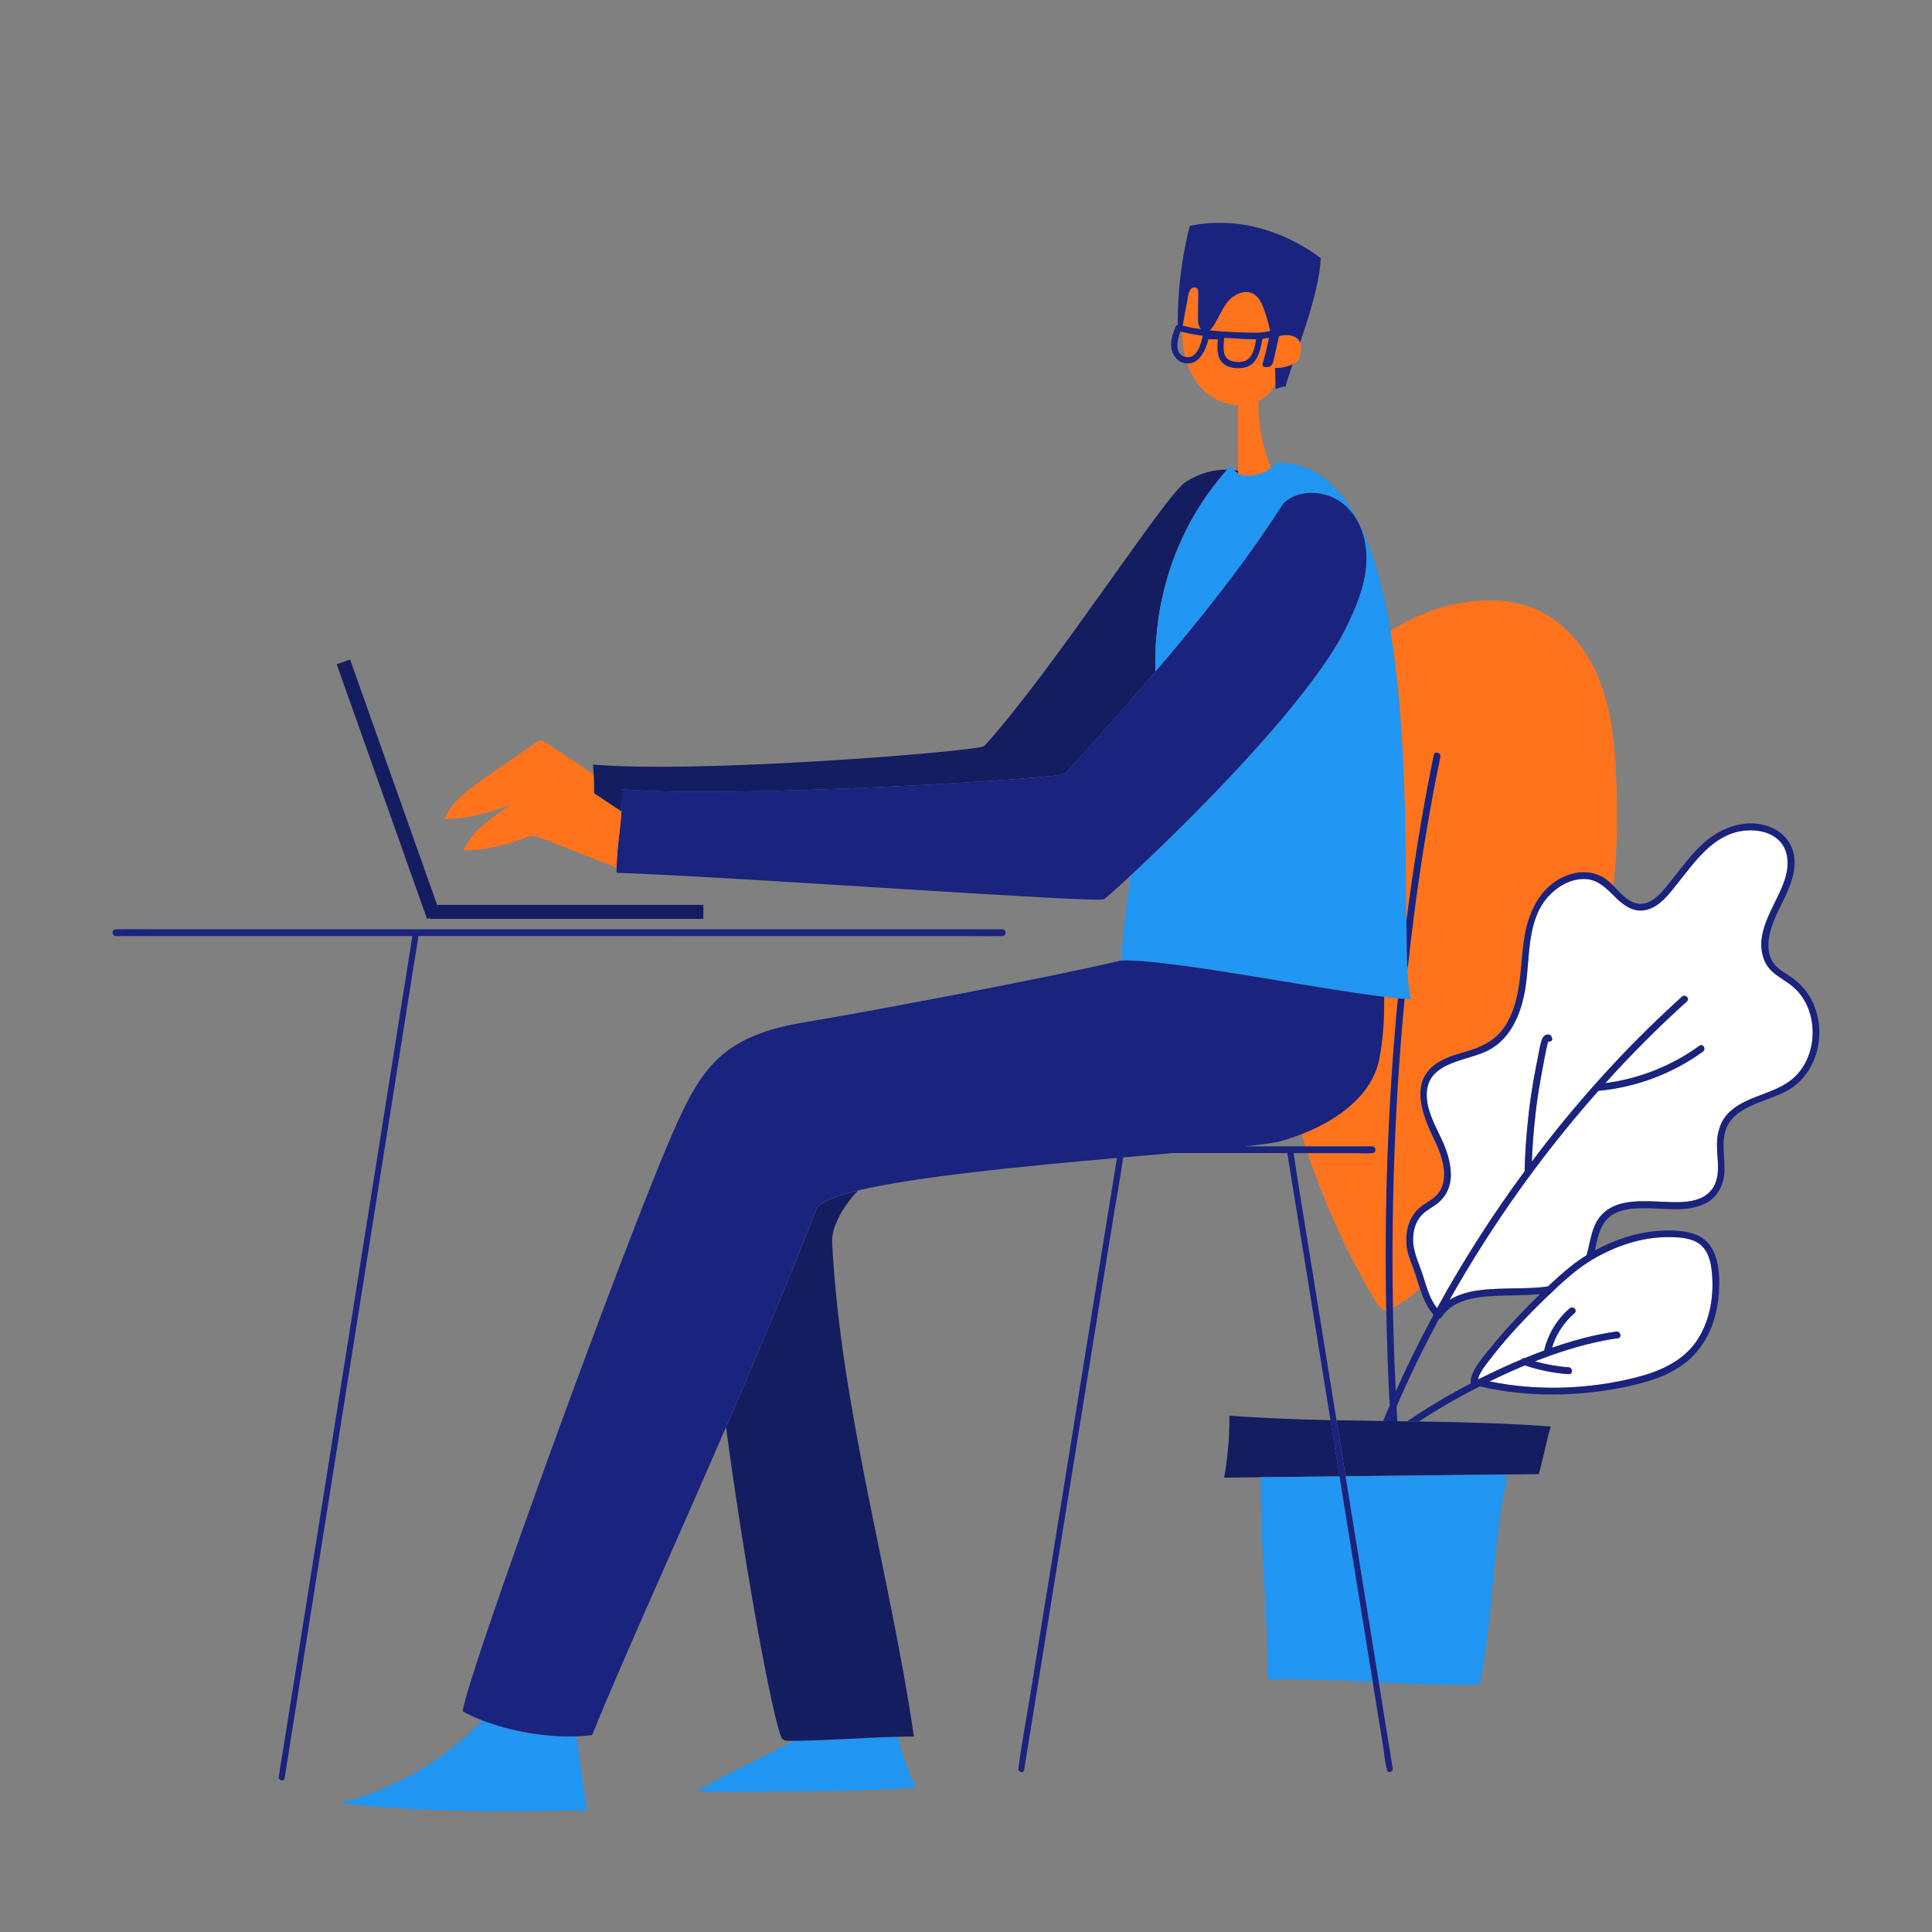 <svg xmlns="http://www.w3.org/2000/svg" id="a" viewBox="0 0 525 525"><rect x="0" y="0" width="525" height="525" fill="#808080" stroke="none"/><g><path d="M491.94,275.74c-.82-3-2.46-5.76-4.87-7.74-2.88-2.36-6.33-3.53-7.73-7.3-2.92-7.84,3.78-15.2,5.84-22.27,1.12-3.85,.84-8.27-2.64-10.82-2.56-1.88-6.02-2.28-9.1-1.83-8.02,1.17-12.94,8.44-17.62,14.3-2.2,2.76-4.69,6.16-8.29,7.12-3.25,.87-5.98-.88-8.22-3.06-.4-.39-.79-.78-1.19-1.17-2.24-2.2-4.47-4.2-7.92-4.13-3.6,.07-7.01,2.09-9.4,4.68-5.98,6.49-5.01,16.6-6.26,24.7-1.04,6.76-3.77,14-10.24,17.25-5.79,2.91-16.19,3.02-16.6,11.49-.21,4.31,2.02,8.39,3.81,12.15,1.47,3.09,2.68,6.46,2.73,9.91,.05,3.49-1.36,6.45-4.24,8.43-1.68,1.16-3.41,2.03-4.54,3.82-.96,1.53-1.42,3.33-1.48,5.12-.13,3.63,1.59,6.8,2.66,10.17,.23,.73,.46,1.48,.7,2.23,.75,2.38,1.63,4.76,3.16,6.7,7.09-12.93,15.07-25.38,23.82-37.25,0-.04-.02-.07-.02-.11,.1-3.84,.34-7.67,.69-11.49,.28-3.02,.63-6.03,1.07-9.03,.52-3.51,1.15-7,1.89-10.47,.33-1.55,.51-3.39,1.13-4.85,.29-.68,.89-1.21,1.66-1.18,.45,.02,.72,.28,.89,.68l.08,.19c.31,.74-.39,1.18-1.03,1.07-.35,.89-1.65,8.05-1.79,8.76-.54,2.91-1.01,5.83-1.39,8.76-.08,.61-.14,1.23-.22,1.85-.52,4.4-.87,8.83-1.04,13.26,.62-.83,1.24-1.67,1.87-2.49,11.69-15.25,24.67-29.52,38.96-42.37,.88-.79,2.19,.51,1.31,1.31-7.78,7-15.17,14.42-22.18,22.2,9.24-1.2,18.07-4.69,25.61-10.17,.96-.7,1.88,.9,.93,1.59-8.33,6.05-18.16,9.69-28.4,10.66-12.41,14-23.6,29.07-33.46,44.97-2.42,3.91-4.76,7.87-7.02,11.88,.49-.31,1-.59,1.53-.84,4.83-2.24,10.48-2.18,15.69-2.31,3.04-.08,6.39-.03,9.57-.56,1.93-1.82,3.9-3.58,5.96-5.25,1.44-1.17,2.96-2.24,4.53-3.22,1.09-3.76,1.32-8.01,4.09-10.98,3.77-4.04,9.98-3.78,15.05-3.6,4.95,.17,12.3,1.1,15.31-3.92,2.11-3.53,.9-8.01,.98-11.87,.06-3.33,1.08-6.45,3.59-8.73,4.97-4.49,12.45-4.67,17.38-9.21,4.58-4.22,6.01-11.16,4.4-17.05Z" style="fill:#fff;"></path><path d="M462.47,338.58c-2.45-2.36-6.67-2.43-9.86-2.38-7,.11-13.82,2.53-19.83,6.03-.05,.03-.1,.06-.15,.09-.36,.21-.71,.45-1.06,.68-.55,.35-1.1,.71-1.63,1.09-1.9,1.36-3.68,2.87-5.43,4.44-.15,.13-.3,.27-.45,.4-.36,.32-.7,.67-1.06,1-.44,.4-.87,.82-1.3,1.23-2.53,2.38-5,4.81-7.39,7.32-3.07,3.23-6.06,6.55-8.78,10.08-1.35,1.75-3.2,3.88-3.91,6.11,.1,.03,.21,.05,.31,.08,3.79-1.91,7.64-3.7,11.55-5.33,.16-.25,.45-.39,.8-.33,1.76-.72,3.53-1.42,5.33-2.08,0-.01,0-.02,0-.04,1.03-4.42,3.5-8.47,6.94-11.42,.9-.77,2.21,.53,1.3,1.31-2.91,2.5-5.03,5.75-6.13,9.41,5.68-1.99,11.51-3.57,17.47-4.4,1.16-.16,1.66,1.62,.49,1.78-4.66,.65-9.23,1.78-13.72,3.17-3,.93-5.95,1.99-8.88,3.13,3,.85,6.07,1.4,9.18,1.63,1.18,.09,1.19,1.93,0,1.85-4.05-.29-8.04-1.09-11.89-2.38-3.25,1.35-6.46,2.81-9.62,4.36,13.04,2.69,27.2,2.16,39.97-1.12,6.34-1.63,12.63-4.36,16.39-9.98,3.35-5.01,4.52-11.22,4.18-17.17-.17-2.92-.61-6.39-2.83-8.53Z" style="fill:#fff;"></path></g><g><path d="M385.54,386.29c-1.06-.02-2.13-.03-3.19-.05-.87-.01-1.75-.02-2.62-.04-.61,0-1.23-.02-1.84-.03h-.08c-.65-.01-1.3-.02-1.96-.03-4.22-.06-8.45-.12-12.66-.21,.74,4.6,1.49,9.2,2.23,13.79,.08,.48,.15,.95,.23,1.43,14.57-.16,29.14-.32,43.71-.47,2.92-.03,5.83-.06,8.75-.1,1.1-3.4,2.19-9.54,3.29-12.94-11.8-.89-23.81-1.18-35.85-1.37Z" style="fill:#141d60;"></path><path d="M361.55,385.91c-9.23-.2-18.41-.53-27.47-1.21,.04,5.64-.44,11.28-1.43,16.83l9.93-.11c7.14-.08,14.28-.16,21.43-.23l-.21-1.32c-.75-4.65-1.5-9.3-2.25-13.95Z" style="fill:#141d60;"></path><path d="M336.47,127.92c-.38-.07-.76-.14-1.15-.18,.31,.36,.7,.66,1.15,.89,0-.24,0-.47,0-.71Z" style="fill:#141d60;"></path><path d="M333.47,127.62c-3.54-.06-7.46,.9-11.31,3.36-5.5,3.51-36.45,51.79-54.7,71.74-1.24,1.36-76.7,7.58-106.3,5.04,.08,.9,.12,1.77,.16,2.65,.08,1.76,.09,3.47,.07,5.16l2.81,1.86c1.56,1.04,3.13,2.08,4.69,3.12,.13-1.86,.2-3.85,.14-6.08,29.6,2.59,119.21-2.85,120.45-4.24,7.48-8.33,15.93-17.69,24.48-27.68,0-.21,0-.41,0-.57-.43-19.13,5.52-38.5,19.5-54.36Z" style="fill:#141d60;"></path></g><g><path d="M215.61,473.04c-8.21,4.68-18.95,9.1-26.26,13.87,18.35,.07,41.22,.01,59.54-1.11-2.12-4.44-3.77-9.09-4.94-13.86-8.98,.21-19.88,1.06-28.33,1.1Z" style="fill:#2196f3;"></path><path d="M131.07,467.52c-10.38,10.91-23.98,18.81-38.69,22.42,21.23,2.64,44.55,2.34,67.11,2.01-.95-6.7-1.9-13.4-2.84-20.1-8.23,.28-17.78-1.32-25.57-4.33Z" style="fill:#2196f3;"></path><path d="M409.36,400.69c-14.57,.16-29.14,.32-43.71,.47,1.2,7.45,2.41,14.89,3.61,22.34l5.44,33.66c9.53,.44,19.01,.86,27.39,.63,3.83-18.03,3.46-38.47,7.31-55.36l-.03-1.74Z" style="fill:#2196f3;"></path><path d="M364.01,401.19c-7.14,.08-14.28,.16-21.43,.23-.06,19.22,1.92,36.15,1.92,54.99,8.72-.24,18.62,.22,28.54,.68l-6.27-38.8c-.92-5.7-1.84-11.4-2.76-17.1Z" style="fill:#2196f3;"></path><path d="M376.14,270.89c1.33,.16,2.57,.29,3.72,.39,.64,.06,1.25,.11,1.82,.15,.66,.05,1.3,.08,1.87,.1-.56-1.33-.88-4.11-1.08-7.99-.18-3.54-.26-8.01-.31-13.15-.19-20.8,.08-52.64-4.3-78.94-4.29-25.73-13.03-46.15-31.04-45.7-.42,.53-.91,1-1.44,1.42-1.47,1.14-3.3,1.81-5.04,2-1.45,.16-2.82,0-3.88-.54-.45-.23-.84-.53-1.15-.89-.34-.39-.59-.86-.71-1.42-.39,.43-.76,.87-1.14,1.3-13.98,15.86-19.93,35.24-19.5,54.36,0,.16,0,.36,0,.57,11.99-13.99,24.14-29.22,34.05-44.61,.28-.43,.56-.85,.84-1.28,4.44-4.06,12.02-3.38,16.57,.58,4.54,3.96,6.3,10.35,5.85,16.32-.45,5.97-2.84,11.61-5.47,17-7.7,15.75-29.86,39.4-46.36,55.67-1.39,1.37-2.75,2.69-4.05,3.95-3.09,2.99-5.88,5.63-8.21,7.8-1.32,10.35-2.34,19.13-2.46,23.04h0c7.85-.22,24.38,2.42,40.67,5.12,11.38,1.88,22.63,3.78,30.76,4.75Z" style="fill:#2196f3;"></path></g><g><path d="M226.13,337.56c-.23-4.59,3.49-10.32,7.01-14.03-6.42,1.54-10.61,3.24-11.34,5.11-7.69,19.78-16.19,39.97-24.5,59.19,4.41,33.13,11.39,73.11,14.72,83.5,.18,.55,.39,1.14,.88,1.45,.4,.25,.9,.26,1.38,.27,.43,0,.88,0,1.32,0,8.45-.04,19.35-.89,28.33-1.1,1.54-.04,3.02-.06,4.42-.05-6.5-44.4-19.96-89.52-22.23-134.33Z" style="fill:#141d60;"></path><polygon points="95.14 179.23 91.49 180.5 116.04 249.7 116.87 249.41 116.87 249.7 191.13 249.7 191.13 245.88 118.78 245.88 95.14 179.23" style="fill:#141d60;"></polygon></g><path d="M365.41,137.24c-4.54-3.96-12.12-4.64-16.57-.58-.27,.43-.56,.85-.84,1.28-9.91,15.39-22.06,30.62-34.05,44.61-8.55,9.98-17.01,19.35-24.48,27.68-1.25,1.39-90.85,6.82-120.45,4.24,.05,2.23-.01,4.22-.14,6.08-.28,4.11-.87,7.57-1.17,11.46-.09,1.21-.16,2.46-.17,3.78,0,.45,0,.9,0,1.37,35.07,1.3,129.99,8.23,132.43,7.21,.27-.11,2.99-2.49,7.2-6.4,2.33-2.17,5.12-4.81,8.21-7.8,1.3-1.26,2.65-2.58,4.05-3.95,16.5-16.27,38.66-39.92,46.36-55.67,2.63-5.39,5.02-11.03,5.47-17,.45-5.97-1.31-12.36-5.85-16.32Z" style="fill:#1a237e;"></path><g><path d="M379.33,276.99c.17-1.9,.35-3.8,.54-5.71-1.15-.1-2.39-.24-3.72-.39,.08,5.69-.26,11.42-1.32,16.83-1.94,9.91-11.26,16.64-21.12,20.49,.34,1.11,.67,2.22,1.03,3.32h18.16c1.18,0,1.18,1.83,0,1.83-.06,0-.12,0-.19,0-1.4,.13-2.88,0-4.28,0h-13.07c4.81,14.32,11.15,28.15,18.98,41.11,.37,.61,1.83,1.71,2.36,1.94-.04-1.83-.08-3.65-.1-5.48-.3-24.67,.58-49.36,2.72-73.94Z" style="fill:#ff731d;"></path><path d="M439.16,210.57c-.43-8.89-1.33-17.91-4.69-26.17-3.35-8.26-9.46-15.78-17.82-19.12-4.8-1.92-10.1-2.39-15.26-1.98-8.45,.66-16.45,3.63-23.54,8.17,4.38,26.3,4.11,58.14,4.3,78.94,1.92-15.16,4.38-30.25,7.44-45.21,.24-1.17,2.02-.67,1.78,.49-2.71,13.25-4.95,26.59-6.76,40-.8,5.95-1.52,11.91-2.16,17.87,.2,3.88,.53,6.65,1.08,7.99-.57-.02-1.21-.05-1.87-.1-1.52,15.87-2.49,31.79-2.96,47.72-.36,12.07-.43,24.16-.21,36.23,2.67-1.44,5.1-3.2,7.35-5.18-.13-.38-.25-.76-.37-1.14-.57-1.77-1.08-3.57-1.77-5.31-.68-1.7-1.28-3.33-1.48-5.17-.37-3.3,.34-6.82,2.52-9.4,1.26-1.49,2.98-2.3,4.53-3.43,1.64-1.19,2.68-2.84,3-4.86,.61-3.82-.92-7.84-2.55-11.21-3.17-6.54-6.86-15.61,.64-20.71,2.83-1.92,6.29-2.64,9.49-3.68,3.74-1.22,6.91-3.08,9.1-6.44,4.69-7.21,3.95-16.2,5.3-24.34,1.25-7.49,5.03-14.86,12.86-17.04,3.27-.91,6.72-.45,9.46,1.59,.64,.47,1.24,1.05,1.84,1.66,1.13-9.99,1.22-20.1,.74-30.15Z" style="fill:#ff731d;"></path><path d="M332.7,91.81c-.24,1.92-.61,4.86,1.19,5.95,1.26,.77,3.57,.89,4.86,.12,1.84-1.09,2.23-3.59,2.6-5.69-2.23,.06-4.51-.17-6.6-.27-.68-.03-1.37-.07-2.05-.11Z" style="fill:#ff731d;"></path><path d="M340.68,90.43c1.53,.02,3.04-.06,4.48-.5-.45-2.05-1.01-4.09-1.75-6.08-.59-1.61-1.43-3.3-2.98-4.07-2.39-1.2-5.35,.33-6.99,2.44-1.63,2.1-2.48,4.71-4.05,6.85-.2,.27-.44,.51-.71,.71,1.83,.2,3.67,.33,5.52,.43,2.15,.11,4.32,.2,6.48,.23Z" style="fill:#ff731d;"></path><path d="M326.85,91.25c-1.92-.26-3.83-.61-5.71-1.07,.06,2.27,.36,4.59,.94,6.8,3.13,.8,4.29-3.49,4.77-5.73Z" style="fill:#ff731d;"></path><path d="M325.99,88.91c-.45-.85-.45-1.85-.44-2.81,.03-2.13,.06-4.25,.08-6.38,0-.48,0-1.02-.36-1.35-.47-.46-1.31-.26-1.74,.22-.03,.03-.05,.07-.08,.11-.15,.3-.29,.6-.43,.9-.07,.26-.13,.52-.18,.79-.49,2.7-.99,5.4-1.48,8.1,1.67,.42,3.36,.75,5.05,.99-.17-.17-.32-.36-.44-.57Z" style="fill:#ff731d;"></path><path d="M161.39,215.57c.03-1.69,.01-3.41-.07-5.16-4.26-2.83-8.51-5.66-12.77-8.49-.5-.33-1.05-.68-1.65-.65-.53,.02-1,.34-1.44,.64-4.7,3.26-9.39,6.52-14.09,9.78-4.23,2.94-8.68,6.14-10.59,10.89,5.56-.12,11.09-1.23,16.25-3.27,.54-.21,1.08-.43,1.65-.56-.71,.5-1.43,.99-2.14,1.49-4.23,2.94-8.68,6.14-10.59,10.89,5.56-.12,11.09-1.23,16.25-3.27,.82-.32,1.66-.68,2.55-.69,.85,0,1.67,.31,2.46,.62,6.79,2.67,13.57,5.34,20.36,8.01,.02-1.33,.08-2.58,.17-3.78,.3-3.9,.88-7.36,1.17-11.46-1.56-1.04-3.13-2.08-4.69-3.12l-2.81-1.86Z" style="fill:#ff731d;"></path><path d="M350.88,91.21c-1.12-.27-2.35-.2-3.4,.2h-.02l.03,.23c-.41,1.82-.83,3.64-1.24,5.45-.08,.35-.16,.69-.24,1.04-.11,.5-.25,1.03-.8,1.39-.05,.03-.12,.05-.17,.07-.58,.28-1.5,.3-1.84-.11-.21-.24-.13-.55-.05-.82,.69-2.28,1.23-4.58,1.67-6.89-.58,.14-1.17,.24-1.77,.31-.62,3.04-1.27,6.95-4.75,7.77-1.88,.44-4.32,.26-5.85-1.01-1.85-1.53-1.75-4.36-1.5-6.63-.86,0-1.73-.01-2.59-.02-.72,2.91-2.41,6.71-5.74,6.58,1.04,2.98,2.64,5.71,5,7.82,2.38,2.13,5.62,3.38,8.81,3.5,0,5.95,0,11.9,.01,17.85,0,.24,0,.47,0,.71,1.05,.53,2.43,.7,3.88,.54,1.74-.19,3.56-.86,5.04-2-2.28-5.78-3.45-11.97-3.44-18.17,.86-.41,1.67-.94,2.39-1.6,.97-.9,1.71-1.94,2.27-3.08-.01-1.46-.05-2.91-.13-4.36,.44,.04,.93,.03,1.42-.02,1.16-.11,2.38-.45,3.37-.96,.94-.48,1.66-1.12,1.88-1.86,.53-1.83,.53-3.13,.16-4.06-.41-1-1.26-1.57-2.41-1.85Z" style="fill:#ff731d;"></path></g><g><path d="M486.65,265.43c-1.86-1.22-3.92-2.26-5.07-4.27-1.01-1.76-1.17-3.85-.94-5.83,.51-4.31,2.77-8,4.55-11.86,1.71-3.73,3.25-8.03,2.06-12.14-.87-2.99-3.05-5.27-5.89-6.47-6.36-2.69-13.37-.23-18.29,4.11-3.2,2.82-5.75,6.29-8.39,9.61-2.29,2.89-5.64,7.87-9.96,6.9-2.58-.58-4.4-2.84-6.29-4.77-.6-.61-1.2-1.18-1.84-1.66-2.74-2.04-6.19-2.5-9.46-1.59-7.84,2.17-11.62,9.55-12.86,17.04-1.35,8.14-.61,17.12-5.3,24.34-2.19,3.36-5.36,5.22-9.1,6.44-3.2,1.04-6.67,1.76-9.49,3.68-7.5,5.1-3.81,14.17-.64,20.71,1.63,3.37,3.16,7.39,2.55,11.21-.32,2.01-1.36,3.66-3,4.86-1.55,1.13-3.27,1.94-4.53,3.43-2.18,2.58-2.89,6.1-2.52,9.4,.21,1.84,.8,3.47,1.48,5.17,.69,1.73,1.2,3.53,1.77,5.31,.12,.38,.25,.76,.37,1.14,.86,2.54,1.91,5.07,3.7,7.08-.97,1.8-1.93,3.6-2.87,5.41-2.61,5.07-5.08,10.21-7.4,15.42-.37-7.57-.64-15.14-.77-22.72-.22-12.08-.15-24.16,.21-36.23,.47-15.93,1.45-31.85,2.96-47.72-.58-.04-1.18-.09-1.82-.15-.18,1.9-.37,3.8-.54,5.71-2.15,24.58-3.03,49.27-2.72,73.94,.02,1.83,.07,3.65,.1,5.48,.17,8.51,.47,17.02,.92,25.52-.61,1.41-1.2,2.81-1.79,4.23,.65,0,1.31,.02,1.96,.03,.03-.06,.05-.12,.07-.18v.18c.63,0,1.24,.02,1.85,.03-.08-1.32-.17-2.65-.24-3.97,3.52-8.15,7.4-16.13,11.62-23.94,.25-.02,.49-.14,.67-.41,3.08-4.78,9.29-5.47,14.49-5.75,4.03-.21,8.17-.08,12.23-.5-.68,.66-1.35,1.32-2.02,1.99-3.97,3.98-7.82,8.1-11.34,12.49-2.01,2.5-4.98,5.69-5.52,9-.01,.08,0,.14,0,.21-.02,.19,.02,.38,.12,.55-3.93,2.05-7.8,4.23-11.56,6.57-1.97,1.22-3.91,2.49-5.83,3.8,1.06,.02,2.13,.03,3.19,.05,4.62-3.05,9.43-5.83,14.31-8.41,.75-.4,1.51-.79,2.27-1.17,13.02,3.07,27.14,2.82,40.14,.03,6.54-1.4,13.38-3.59,18.1-8.59,4.26-4.51,6.32-10.64,6.74-16.74,.38-5.54-.03-13.32-5.97-15.82-3.02-1.27-6.68-1.36-9.9-1.18-3.72,.21-7.39,1.02-10.89,2.26-2.39,.85-4.7,1.88-6.92,3.09,.07-.32,.14-.64,.21-.96,.72-3.51,1.58-7.11,4.96-8.97,2.52-1.39,5.57-1.53,8.38-1.54,5.44,0,11.96,1.29,16.93-1.55,2.62-1.5,4.17-4.15,4.58-7.1,.57-4.05-.78-8.26,.36-12.23,2.03-7.07,11.54-7.99,17.03-11.15,5.37-3.09,8.31-8.96,8.52-15.05,.21-6.24-2.49-12.32-7.77-15.77Zm-21.05,57.16c-3.01,5.03-10.36,4.1-15.31,3.92-5.07-.18-11.27-.44-15.05,3.6-2.78,2.97-3,7.22-4.09,10.98-1.57,.98-3.09,2.04-4.53,3.22-2.05,1.67-4.03,3.44-5.96,5.25-3.18,.53-6.53,.49-9.57,.56-5.21,.13-10.86,.07-15.69,2.31-.53,.25-1.05,.53-1.53,.84,2.26-4.01,4.6-7.97,7.02-11.88,9.85-15.9,21.05-30.97,33.46-44.97,10.23-.97,20.07-4.62,28.4-10.66,.95-.69,.03-2.29-.93-1.59-7.55,5.48-16.38,8.98-25.61,10.17,7.01-7.77,14.4-15.2,22.18-22.2,.89-.8-.42-2.1-1.31-1.31-14.29,12.86-27.27,27.12-38.96,42.37-.63,.82-1.24,1.66-1.87,2.49,.18-4.43,.52-8.85,1.04-13.26,.07-.62,.14-1.23,.22-1.85,.38-2.93,.85-5.85,1.39-8.76,.13-.71,1.43-7.87,1.79-8.76,.63,.11,1.34-.33,1.03-1.07l-.08-.19c-.17-.4-.44-.66-.89-.68-.77-.04-1.37,.5-1.66,1.18-.62,1.46-.8,3.3-1.13,4.85-.74,3.47-1.37,6.96-1.89,10.47-.44,3-.79,6.01-1.07,9.03-.36,3.82-.6,7.65-.69,11.49,0,.04,.02,.07,.02,.11-8.75,11.87-16.73,24.32-23.82,37.25-1.53-1.94-2.41-4.32-3.16-6.7-.24-.75-.47-1.5-.7-2.23-1.07-3.38-2.79-6.54-2.66-10.17,.06-1.79,.52-3.6,1.48-5.12,1.13-1.79,2.85-2.66,4.54-3.82,2.88-1.98,4.29-4.95,4.24-8.43-.05-3.45-1.26-6.82-2.73-9.91-1.79-3.76-4.01-7.85-3.81-12.15,.41-8.48,10.81-8.58,16.6-11.49,6.47-3.26,9.2-10.49,10.24-17.25,1.25-8.1,.28-18.21,6.26-24.7,2.39-2.59,5.8-4.61,9.4-4.68,3.45-.07,5.68,1.93,7.92,4.13,.39,.39,.79,.78,1.19,1.17,2.24,2.17,4.97,3.93,8.22,3.06,3.6-.96,6.09-4.36,8.29-7.12,4.68-5.87,9.6-13.14,17.62-14.3,3.08-.45,6.53-.04,9.1,1.83,3.48,2.55,3.76,6.97,2.64,10.82-2.06,7.07-8.76,14.43-5.84,22.27,1.4,3.77,4.85,4.94,7.73,7.3,2.42,1.98,4.06,4.75,4.87,7.74,1.61,5.89,.18,12.83-4.4,17.05-4.92,4.53-12.41,4.71-17.38,9.21-2.52,2.28-3.53,5.39-3.59,8.73-.07,3.86,1.14,8.34-.98,11.87Zm-3.13,15.99c2.22,2.14,2.66,5.61,2.83,8.53,.34,5.95-.83,12.16-4.18,17.17-3.76,5.62-10.05,8.36-16.39,9.98-12.77,3.28-26.93,3.81-39.97,1.12,3.16-1.55,6.37-3.01,9.62-4.36,3.85,1.29,7.84,2.09,11.89,2.38,1.19,.09,1.18-1.76,0-1.85-3.11-.22-6.18-.78-9.18-1.63,2.92-1.14,5.88-2.2,8.88-3.13,4.49-1.4,9.06-2.52,13.72-3.17,1.17-.16,.67-1.94-.49-1.78-5.95,.83-11.78,2.42-17.47,4.4,1.1-3.65,3.23-6.91,6.13-9.41,.9-.78-.41-2.08-1.3-1.31-3.45,2.96-5.91,7-6.94,11.42,0,.01,0,.02,0,.04-1.79,.66-3.57,1.36-5.33,2.08-.35-.06-.64,.08-.8,.33-3.91,1.63-7.76,3.42-11.55,5.33-.1-.03-.21-.05-.31-.08,.72-2.24,2.57-4.37,3.91-6.11,2.72-3.53,5.72-6.85,8.78-10.08,2.39-2.51,4.86-4.95,7.39-7.32,.43-.41,.86-.82,1.3-1.23,.36-.33,.7-.67,1.06-1,.15-.14,.3-.27,.45-.4,1.75-1.56,3.53-3.08,5.43-4.44,.53-.38,1.08-.74,1.63-1.09,.35-.23,.7-.47,1.06-.68,.05-.03,.1-.06,.15-.09,6.01-3.5,12.82-5.92,19.83-6.03,3.2-.05,7.41,.02,9.86,2.38Z" style="fill:#1a237e;"></path><path d="M384.63,245.67c1.81-13.4,4.04-26.75,6.76-40,.24-1.16-1.54-1.66-1.78-.49-3.07,14.97-5.52,30.06-7.44,45.21,.05,5.14,.12,9.61,.31,13.15,.64-5.97,1.36-11.93,2.16-17.87Z" style="fill:#1a237e;"></path><path d="M182.65,254.36h79.95c3.13,0,6.26,.08,9.39,0,.13,0,.27,0,.4,0,1.18,0,1.18-1.83,0-1.83H41.25c-3.13,0-6.26-.08-9.39,0-.14,0-.27,0-.4,0-1.18,0-1.18,1.83,0,1.83H112.06c-.26,1.66-.53,3.32-.79,4.99l-2.66,16.76c-1.31,8.22-2.61,16.45-3.92,24.67-1.59,10.03-3.19,20.06-4.78,30.1l-5.24,32.97c-1.77,11.14-3.54,22.29-5.31,33.43-1.64,10.34-3.29,20.69-4.93,31.03-1.39,8.74-2.78,17.49-4.17,26.23-1,6.32-2.01,12.63-3.01,18.95-.47,2.97-1.02,5.95-1.42,8.93-.02,.13-.04,.26-.06,.38-.16,1.03,1.41,1.47,1.57,.43,.32-2.04,.65-4.08,.97-6.12,.89-5.59,1.77-11.17,2.66-16.76,1.31-8.22,2.61-16.45,3.92-24.67,1.59-10.03,3.19-20.06,4.78-30.1,1.75-10.99,3.49-21.98,5.24-32.97,1.77-11.14,3.54-22.29,5.31-33.43,1.64-10.34,3.29-20.69,4.93-31.03,1.39-8.74,2.78-17.49,4.17-26.23,1-6.32,2.01-12.63,3.01-18.95,.46-2.87,.97-5.74,1.37-8.62h68.94Z" style="fill:#1a237e;"></path><path d="M374.69,457.16l-5.44-33.66c-1.2-7.45-2.41-14.89-3.61-22.34-.08-.48-.15-.95-.23-1.43-.74-4.6-1.48-9.2-2.23-13.79-.59-3.66-1.18-7.33-1.78-10.99-2.26-13.99-4.52-27.99-6.78-41.98-.75-4.64-1.5-9.28-2.25-13.92-.3-1.86-.48-3.84-.88-5.7h16.92c1.41,0,2.88,.13,4.28,0,.06,0,.12,0,.19,0,1.18,0,1.18-1.83,0-1.83h-34.59c4.75-.51,8.19-.99,9.78-1.44,1.86-.52,3.75-1.16,5.62-1.89,9.87-3.84,19.19-10.58,21.12-20.49,1.06-5.41,1.39-11.13,1.32-16.83-8.13-.97-19.38-2.87-30.76-4.75-16.3-2.69-32.82-5.34-40.67-5.12h0c-19.4,4.58-68.18,13.83-86.47,16.87-7.83,1.3-15.78,3.6-21.83,8.67-6.51,5.45-10.12,13.46-13.53,21.18-12.55,28.44-55.52,146.24-57.16,157.33,1.65,.9,3.45,1.71,5.35,2.45,7.8,3.02,17.34,4.62,25.57,4.33,1.47-.05,2.89-.16,4.26-.33,8.15-20.11,22.01-50.44,36.4-83.7,8.32-19.21,16.82-39.41,24.5-59.19,.73-1.88,4.92-3.57,11.34-5.11,15.79-3.78,45.15-6.61,70.39-8.84-.77,4.77-1.54,9.54-2.31,14.32-2.17,13.43-4.34,26.86-6.51,40.29-2.61,16.19-5.23,32.37-7.84,48.56-2.26,13.99-4.52,27.99-6.78,41.98-1.1,6.81-2.41,13.61-3.3,20.45-.01,.1-.03,.2-.05,.3-.16,1.02,1.4,1.46,1.56,.43,.9-5.59,1.81-11.19,2.71-16.78,2.17-13.43,4.34-26.86,6.51-40.29,2.61-16.19,5.23-32.37,7.84-48.56,2.26-13.99,4.52-27.99,6.78-41.98,1.01-6.28,2.19-12.56,3.07-18.86,4.74-.42,9.32-.81,13.61-1.19h31c.87,5.36,1.73,10.72,2.6,16.08,2.17,13.43,4.34,26.86,6.51,40.29,.87,5.39,1.74,10.79,2.61,16.18,.75,4.65,1.5,9.3,2.25,13.95l.21,1.32c.92,5.7,1.84,11.4,2.76,17.1l6.27,38.8c.17,1.06,.34,2.12,.51,3.17,.75,4.64,1.5,9.28,2.25,13.92,.35,2.14,.51,4.43,1.06,6.53,.03,.1,.03,.2,.05,.3,.17,1.03,1.73,.59,1.56-.43-.9-5.59-1.81-11.19-2.71-16.78-.36-2.21-.71-4.42-1.07-6.63Z" style="fill:#1a237e;"></path><path d="M346.47,99.96c.08,1.45,.12,2.9,.13,4.36,0,.47,.01,.94,.01,1.4,.64-.18,2.07-.82,2.7-.61,.47-1.71,1.16-3.81,1.95-6.13-.98,.51-2.21,.84-3.37,.96-.5,.05-.98,.06-1.42,.02Z" style="fill:#1a237e;"></path><path d="M321.56,98.6c.38,.1,.73,.14,1.07,.16,3.33,.13,5.02-3.67,5.74-6.58,.86,0,1.73,.01,2.59,.02-.24,2.27-.34,5.1,1.5,6.63,1.54,1.27,3.98,1.45,5.85,1.01,3.49-.82,4.13-4.73,4.75-7.77,.6-.07,1.19-.17,1.77-.31-.45,2.31-.99,4.61-1.67,6.89-.08,.27-.16,.57,.05,.82,.34,.4,1.27,.38,1.84,.11,.06-.03,.12-.04,.17-.07,.54-.36,.68-.89,.8-1.39,.08-.35,.16-.69,.24-1.04,.41-1.82,.83-3.64,1.24-5.45l-.03-.22h.02c1.05-.4,2.27-.48,3.4-.21,1.15,.28,2,.84,2.41,1.85,2.57-7.54,5.3-16.21,5.6-22.91-5.28-3.97-18.55-12.16-35.42-8.79-.35,.07-1.31,4.96-1.37,5.3-1.32,6.69-2.02,13.49-2.07,20.31,0,.41,.01,.86,.08,1.28-.32,.05-.58,.29-.71,.61-.78,2.02-1.59,4.28-.94,6.46,.45,1.5,1.54,2.88,3.1,3.3Zm17.18-.73c-1.29,.77-3.6,.65-4.86-.12-1.81-1.09-1.43-4.03-1.19-5.95,.68,.04,1.37,.08,2.05,.11,2.09,.1,4.37,.33,6.6,.27-.37,2.09-.76,4.6-2.6,5.69Zm1.94-7.45c-2.16-.02-4.32-.12-6.48-.23-1.85-.09-3.69-.22-5.52-.43,.27-.2,.51-.44,.71-.71,1.58-2.14,2.42-4.75,4.05-6.85,1.63-2.1,4.6-3.64,6.99-2.44,1.55,.78,2.38,2.46,2.98,4.07,.73,1.99,1.3,4.02,1.75,6.08-1.43,.43-2.95,.51-4.48,.5Zm-17.23-11.72s.05-.08,.08-.11c.43-.49,1.27-.68,1.74-.22,.35,.34,.36,.87,.36,1.35-.03,2.13-.06,4.25-.08,6.38-.01,.96-.01,1.96,.44,2.81,.11,.21,.26,.4,.44,.57-1.7-.25-3.38-.57-5.05-.99,.49-2.7,.99-5.4,1.48-8.1,.05-.26,.1-.53,.18-.79,.09-.33,.23-.63,.43-.9Zm-2.71,11.37c.13,.03,.26,.07,.4,.1,1.88,.47,3.79,.82,5.71,1.07-.48,2.24-1.64,6.53-4.77,5.73-.02,0-.05,0-.07-.01-2.99-.83-2.08-4.57-1.27-6.89Z" style="fill:#1a237e;"></path></g></svg>